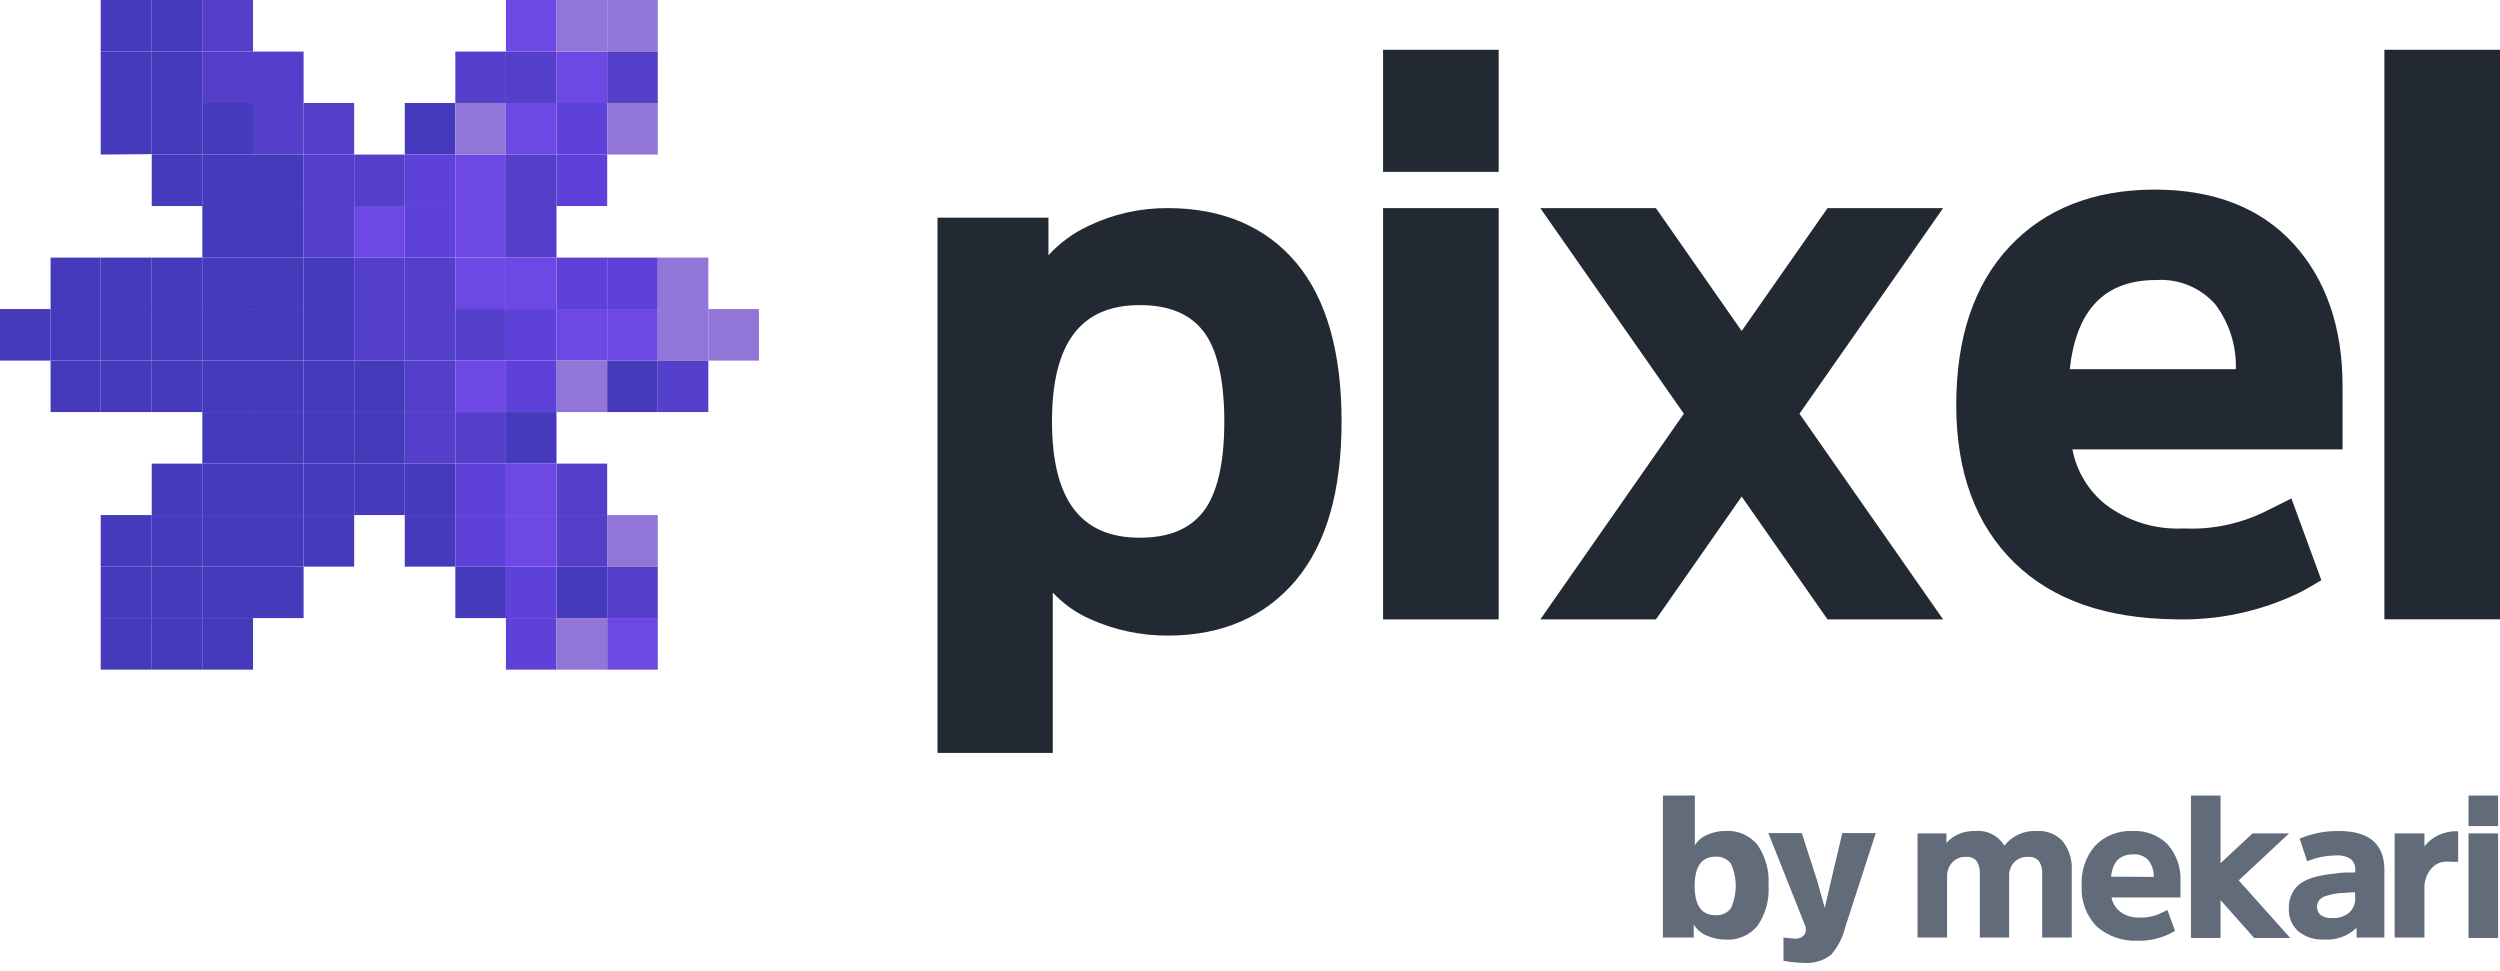 <svg width="224" height="87" viewBox="0 0 224 87" fill="none" xmlns="http://www.w3.org/2000/svg">
<path d="M13.596 0H9.024V4.62H13.596V0Z" fill="#4539BC"/>
<path d="M13.596 55.38H9.024V60L13.596 60V55.38Z" fill="#4539BC"/>
<path d="M49.862 0H45.33V4.62H49.862V0Z" fill="#6D48E5"/>
<path d="M49.862 55.38H45.33V60H49.862V55.38Z" fill="#5E41D8"/>
<path d="M13.596 4.62H9.024V9.23H13.596V4.62Z" fill="#4539BC"/>
<path d="M13.596 50.77H9.024V55.38H13.596V50.77Z" fill="#4539BC"/>
<path d="M45.33 4.62H40.798V9.23H45.33V4.62Z" fill="#533FC9"/>
<path d="M45.33 50.77H40.798V55.38H45.33V50.77Z" fill="#4539BC"/>
<path d="M13.596 9.23H9.024V13.85L13.596 13.81V9.23Z" fill="#4539BC"/>
<path d="M13.596 46.15H9.024V50.77H13.596V46.15Z" fill="#4539BC"/>
<path d="M40.798 9.23H36.266V13.85H40.798V9.23Z" fill="#4539BC"/>
<path d="M40.798 46.15H36.266V50.77H40.798V46.15Z" fill="#4539BC"/>
<path d="M22.67 9.23H18.128V13.85H22.67V9.23Z" fill="#4539BC"/>
<path d="M22.67 46.15H18.128V50.77H22.67V46.15Z" fill="#4539BC"/>
<path d="M49.862 9.23H45.33V13.85H49.862V9.23Z" fill="#6D48E5"/>
<path d="M49.862 46.15H45.33V50.77H49.862V46.15Z" fill="#6D48E5"/>
<path d="M22.67 13.85H18.128V18.46H22.67V13.85Z" fill="#4539BC"/>
<path d="M22.67 18.46H18.128V23.08H22.67V18.46Z" fill="#4539BC"/>
<path d="M22.67 23.08H18.128V27.69H22.67V23.08Z" fill="#4539BC"/>
<path d="M9.024 23.08H4.532V27.69H9.024V23.08Z" fill="#4539BC"/>
<path d="M54.404 23.08H49.862V27.69H54.404V23.08Z" fill="#5E41D8"/>
<path d="M22.67 27.69H18.128V32.31H22.67V27.69Z" fill="#4539BC"/>
<path d="M9.024 27.69H4.532V32.31H9.024V27.69Z" fill="#4539BC"/>
<path d="M4.532 27.69H0V32.31H4.532V27.69Z" fill="#4539BC"/>
<path d="M54.404 27.69H49.862V32.31H54.404V27.69Z" fill="#6D48E5"/>
<path d="M22.67 32.31H18.128V36.92H22.67V32.31Z" fill="#4539BC"/>
<path d="M9.024 32.31H4.532V36.92H9.024V32.31Z" fill="#4539BC"/>
<path d="M54.404 32.31H49.862V36.92H54.404V32.31Z" fill="#9176D7"/>
<path d="M22.67 36.92H18.128V41.54H22.67V36.92Z" fill="#4539BC"/>
<path d="M22.67 41.54H18.128V46.15H22.67V41.54Z" fill="#4539BC"/>
<path d="M18.138 41.54H13.596V46.15H18.138V41.54Z" fill="#4539BC"/>
<path d="M45.33 13.85H40.798V18.46H45.33V13.85Z" fill="#6D48E5"/>
<path d="M45.33 18.46H40.798V23.08H45.33V18.46Z" fill="#6D48E5"/>
<path d="M45.33 23.08H40.798V27.69H45.33V23.08Z" fill="#6D48E5"/>
<path d="M45.33 27.69H40.798V32.31H45.33V27.69Z" fill="#533FC9"/>
<path d="M45.33 32.31H40.798V36.92H45.33V32.31Z" fill="#6D48E5"/>
<path d="M45.33 36.92H40.798V41.54H45.33V36.92Z" fill="#533FC9"/>
<path d="M45.33 41.54H40.798V46.15H45.33V41.54Z" fill="#5E41D8"/>
<path d="M22.67 4.62H18.128V9.23H22.67V4.62Z" fill="#533FC9"/>
<path d="M22.67 50.77H18.128V55.38H22.67V50.77Z" fill="#4539BC"/>
<path d="M54.404 4.62H49.862V9.23H54.404V4.62Z" fill="#6D48E5"/>
<path d="M54.404 50.77H49.862V55.38H54.404V50.77Z" fill="#4539BC"/>
<path d="M22.67 0H18.128V4.62H22.67V0Z" fill="#533FC9"/>
<path d="M22.67 55.38H18.128V60H22.67V55.38Z" fill="#4539BC"/>
<path d="M58.936 0H54.404V4.62H58.936V0Z" fill="#9176D7"/>
<path d="M58.936 55.38H54.404V60H58.936V55.38Z" fill="#6D48E5"/>
<path d="M18.138 0H13.596V4.62H18.138V0Z" fill="#4539BC"/>
<path d="M18.138 55.38H13.596V60H18.138V55.38Z" fill="#4539BC"/>
<path d="M54.404 0H49.862V4.62H54.404V0Z" fill="#9176D7"/>
<path d="M54.404 55.38H49.862V60H54.404V55.38Z" fill="#9176D7"/>
<path d="M18.138 4.62H13.596V9.23H18.138V4.62Z" fill="#4539BC"/>
<path d="M18.138 50.77H13.596V55.38H18.138V50.77Z" fill="#4539BC"/>
<path d="M49.862 4.62H45.33V9.23H49.862V4.62Z" fill="#533FC9"/>
<path d="M49.862 50.77H45.33V55.38H49.862V50.77Z" fill="#5E41D8"/>
<path d="M18.138 9.23H13.596V13.85H18.138V9.23Z" fill="#4539BC"/>
<path d="M18.138 46.15H13.596V50.77H18.138V46.15Z" fill="#4539BC"/>
<path d="M45.33 9.23H40.798V13.85H45.33V9.23Z" fill="#9176D7"/>
<path d="M45.33 46.15H40.798V50.77H45.33V46.15Z" fill="#5E41D8"/>
<path d="M18.138 13.85H13.596V18.46H18.138V13.85Z" fill="#4539BC"/>
<path d="M40.798 13.85H36.266V18.46H40.798V13.85Z" fill="#5E41D8"/>
<path d="M40.798 18.46H36.266V23.08H40.798V18.46Z" fill="#5E41D8"/>
<path d="M40.798 23.08H36.266V27.69H40.798V23.08Z" fill="#533FC9"/>
<path d="M40.798 27.69H36.266V32.31H40.798V27.69Z" fill="#533FC9"/>
<path d="M40.798 32.31H36.266V36.92H40.798V32.31Z" fill="#533FC9"/>
<path d="M40.798 36.92H36.266V41.54H40.798V36.92Z" fill="#533FC9"/>
<path d="M40.798 41.54H36.266V46.15H40.798V41.54Z" fill="#4539BC"/>
<path d="M36.266 13.85H31.734V18.46H36.266V13.85Z" fill="#533FC9"/>
<path d="M36.266 18.46H31.734V23.08H36.266V18.46Z" fill="#6D48E5"/>
<path d="M36.266 23.08H31.734V27.69H36.266V23.08Z" fill="#533FC9"/>
<path d="M36.266 27.69H31.734V32.31H36.266V27.69Z" fill="#533FC9"/>
<path d="M36.266 32.31H31.734V36.92H36.266V32.31Z" fill="#4539BC"/>
<path d="M36.266 36.92H31.734V41.54H36.266V36.92Z" fill="#4539BC"/>
<path d="M36.266 41.54H31.734V46.15H36.266V41.54Z" fill="#4539BC"/>
<path d="M27.202 9.23H22.67V13.85H27.202V9.23Z" fill="#533FC9"/>
<path d="M27.202 46.15H22.67V50.77H27.202V46.15Z" fill="#4539BC"/>
<path d="M54.404 9.23H49.862V13.85H54.404V9.23Z" fill="#5E41D8"/>
<path d="M54.404 46.15H49.862V50.77H54.404V46.15Z" fill="#533FC9"/>
<path d="M27.202 13.85H22.67V18.46H27.202V13.85Z" fill="#4539BC"/>
<path d="M27.202 18.46H22.67V23.08H27.202V18.46Z" fill="#4539BC"/>
<path d="M27.202 23.08H22.67V27.69H27.202V23.08Z" fill="#4539BC"/>
<path d="M13.596 23.08H9.024V27.69H13.596V23.08Z" fill="#4539BC"/>
<path d="M58.936 23.08H54.404V27.69H58.936V23.08Z" fill="#5E41D8"/>
<path d="M27.202 27.69H22.67V32.31H27.202V27.69Z" fill="#4539BC"/>
<path d="M13.596 27.69H9.024V32.31H13.596V27.69Z" fill="#4539BC"/>
<path d="M58.936 27.69H54.404V32.31H58.936V27.69Z" fill="#6D48E5"/>
<path d="M27.202 32.31H22.67V36.92H27.202V32.31Z" fill="#4539BC"/>
<path d="M13.596 32.31H9.024V36.92H13.596V32.31Z" fill="#4539BC"/>
<path d="M58.936 32.31H54.404V36.92H58.936V32.31Z" fill="#4539BC"/>
<path d="M27.202 36.92H22.67V41.54H27.202V36.92Z" fill="#4539BC"/>
<path d="M27.202 41.54H22.67V46.15H27.202V41.54Z" fill="#4539BC"/>
<path d="M49.862 13.85H45.33V18.46H49.862V13.85Z" fill="#533FC9"/>
<path d="M49.862 18.46H45.33V23.08H49.862V18.46Z" fill="#533FC9"/>
<path d="M49.862 23.08H45.33V27.69H49.862V23.08Z" fill="#6D48E5"/>
<path d="M49.862 27.69H45.33V32.31H49.862V27.69Z" fill="#5E41D8"/>
<path d="M49.862 32.31H45.33V36.92H49.862V32.31Z" fill="#5E41D8"/>
<path d="M49.862 36.92H45.33V41.54H49.862V36.92Z" fill="#4539BC"/>
<path d="M49.862 41.54H45.33V46.15H49.862V41.54Z" fill="#6D48E5"/>
<path d="M54.404 41.54H49.862V46.15H54.404V41.54Z" fill="#533FC9"/>
<path d="M31.734 9.23H27.202V13.85H31.734V9.23Z" fill="#533FC9"/>
<path d="M31.734 46.15H27.202V50.77H31.734V46.15Z" fill="#4539BC"/>
<path d="M58.936 9.23H54.404V13.85H58.936V9.23Z" fill="#9176D7"/>
<path d="M58.936 46.15H54.404V50.77H58.936V46.15Z" fill="#9176D7"/>
<path d="M31.734 13.85H27.202V18.46H31.734V13.85Z" fill="#533FC9"/>
<path d="M31.734 18.46H27.202V23.08H31.734V18.46Z" fill="#533FC9"/>
<path d="M31.734 23.08H27.202V27.69H31.734V23.08Z" fill="#4539BC"/>
<path d="M18.138 23.08H13.596V27.69H18.138V23.08Z" fill="#4539BC"/>
<path d="M63.468 23.08H58.936V27.69H63.468V23.08Z" fill="#9176D7"/>
<path d="M31.734 27.69H27.202V32.31H31.734V27.69Z" fill="#4539BC"/>
<path d="M18.138 27.69H13.596V32.31H18.138V27.69Z" fill="#4539BC"/>
<path d="M63.468 27.69H58.936V32.31H63.468V27.69Z" fill="#9176D7"/>
<path d="M68 27.69H63.468V32.31H68V27.69Z" fill="#9176D7"/>
<path d="M31.734 32.31H27.202V36.92H31.734V32.31Z" fill="#4539BC"/>
<path d="M18.138 32.31H13.596V36.92H18.138V32.31Z" fill="#4539BC"/>
<path d="M63.468 32.31H58.936V36.92H63.468V32.31Z" fill="#533FC9"/>
<path d="M31.734 36.92H27.202V41.54H31.734V36.92Z" fill="#4539BC"/>
<path d="M31.734 41.54H27.202V46.15H31.734V41.54Z" fill="#4539BC"/>
<path d="M54.404 13.85H49.862V18.46H54.404V13.85Z" fill="#5E41D8"/>
<path d="M27.202 4.62H22.67V9.23H27.202V4.62Z" fill="#533FC9"/>
<path d="M27.202 50.77H22.67V55.38H27.202V50.77Z" fill="#4539BC"/>
<path d="M58.936 4.62H54.404V9.23H58.936V4.62Z" fill="#533FC9"/>
<path d="M58.936 50.77H54.404V55.38H58.936V50.77Z" fill="#533FC9"/>
<path d="M223.83 71.28H221.18V74.02H223.83V71.28Z" fill="#626B79"/>
<path d="M184.82 75.38C184.53 75.064 184.173 74.816 183.775 74.657C183.377 74.498 182.948 74.43 182.52 74.46C181.962 74.423 181.403 74.523 180.892 74.751C180.381 74.98 179.934 75.329 179.59 75.77C179.322 75.326 178.933 74.967 178.47 74.736C178.006 74.504 177.486 74.408 176.97 74.46C176.333 74.439 175.703 74.594 175.15 74.91C174.871 75.079 174.618 75.288 174.4 75.53V74.67H171.81V84H174.46V78.58C174.436 78.1 174.601 77.63 174.92 77.27C175.077 77.102 175.27 76.971 175.485 76.886C175.699 76.801 175.93 76.765 176.16 76.78C176.334 76.761 176.51 76.784 176.673 76.846C176.837 76.909 176.983 77.01 177.1 77.14C177.317 77.486 177.419 77.892 177.39 78.3V84H180.02V78.48C180.002 78.03 180.164 77.591 180.47 77.26C180.625 77.098 180.814 76.971 181.022 76.888C181.231 76.805 181.455 76.768 181.68 76.78C181.863 76.756 182.05 76.776 182.223 76.839C182.397 76.901 182.554 77.005 182.68 77.14C182.907 77.49 183.012 77.904 182.98 78.32V84H185.63V77.93C185.674 77.01 185.387 76.105 184.82 75.38Z" fill="#626B79"/>
<path d="M200.59 78.88L205.11 74.67H201.83L198.96 77.34V71.28H196.31V84.04H198.96V80.65L201.97 84.04H205.2L200.59 78.88Z" fill="#626B79"/>
<path d="M217.89 75.18C217.643 75.368 217.422 75.587 217.23 75.83V74.67H214.56V84H217.23V79.53C217.222 78.93 217.424 78.347 217.8 77.88C218.079 77.529 218.478 77.294 218.92 77.22C219.175 77.185 219.434 77.185 219.69 77.22H220.25V74.48C219.407 74.442 218.576 74.689 217.89 75.18Z" fill="#626B79"/>
<path d="M194.25 75.69C193.839 75.269 193.342 74.942 192.794 74.73C192.245 74.517 191.657 74.425 191.07 74.46C190.455 74.428 189.839 74.528 189.265 74.752C188.691 74.976 188.171 75.32 187.74 75.76C186.875 76.753 186.437 78.046 186.52 79.36C186.478 80.026 186.574 80.693 186.803 81.32C187.032 81.946 187.388 82.518 187.85 83C188.862 83.892 190.182 84.355 191.53 84.29C192.512 84.315 193.485 84.106 194.37 83.68C194.55 83.6 194.71 83.49 194.88 83.4L194.2 81.54L193.65 81.8C193.048 82.097 192.381 82.238 191.71 82.21C191.075 82.242 190.449 82.051 189.94 81.67C189.548 81.353 189.282 80.906 189.19 80.41H195.37V78.94C195.426 77.753 195.025 76.591 194.25 75.69ZM189.15 78.55C189.3 77.19 189.95 76.55 191.15 76.55C191.403 76.53 191.657 76.569 191.893 76.662C192.128 76.756 192.34 76.902 192.51 77.09C192.831 77.516 192.996 78.038 192.98 78.57L189.15 78.55Z" fill="#626B79"/>
<path d="M209.57 74.46C208.362 74.44 207.163 74.671 206.05 75.14L206.71 77.14H206.8C207.589 76.824 208.43 76.658 209.28 76.65C209.757 76.608 210.235 76.724 210.64 76.98C210.777 77.106 210.883 77.261 210.951 77.435C211.018 77.608 211.045 77.795 211.03 77.98V78.17C210.33 78.17 209.73 78.17 209.22 78.27C208.664 78.319 208.113 78.41 207.57 78.54C207.097 78.647 206.645 78.83 206.23 79.08C205.876 79.314 205.587 79.634 205.39 80.01C205.173 80.43 205.066 80.898 205.08 81.37C205.057 81.758 205.122 82.147 205.269 82.507C205.416 82.867 205.642 83.189 205.93 83.45C206.57 83.96 207.373 84.219 208.19 84.18C208.73 84.225 209.273 84.154 209.783 83.973C210.293 83.792 210.759 83.505 211.15 83.13V84H213.64V77.9C213.62 75.61 212.26 74.46 209.57 74.46ZM211.03 80.46C211.039 80.702 210.997 80.943 210.905 81.167C210.814 81.391 210.676 81.594 210.5 81.76C210.057 82.124 209.491 82.302 208.92 82.26C208.565 82.283 208.212 82.184 207.92 81.98C207.738 81.81 207.626 81.579 207.606 81.331C207.586 81.084 207.658 80.837 207.81 80.64C208.006 80.44 208.256 80.301 208.53 80.24C208.898 80.129 209.277 80.055 209.66 80.02C210.01 80.02 210.47 79.96 211.01 79.94L211.03 80.46Z" fill="#626B79"/>
<path d="M223.83 74.67H221.18V84.04H223.83V74.67Z" fill="#626B79"/>
<path d="M151.76 84H149V71.28H151.86V75.73C152.128 75.305 152.524 74.976 152.99 74.79C153.503 74.562 154.059 74.446 154.62 74.45C155.156 74.42 155.693 74.515 156.186 74.729C156.679 74.942 157.115 75.268 157.46 75.68C158.198 76.748 158.55 78.035 158.46 79.33C158.551 80.622 158.198 81.906 157.46 82.97C157.115 83.381 156.678 83.705 156.185 83.917C155.692 84.129 155.156 84.222 154.62 84.19C154.038 84.191 153.461 84.068 152.93 83.83C152.442 83.633 152.031 83.282 151.76 82.83V84ZM153.71 82C153.974 82.02 154.238 81.974 154.479 81.866C154.72 81.758 154.93 81.591 155.09 81.38C155.374 80.751 155.521 80.07 155.521 79.38C155.521 78.69 155.374 78.009 155.09 77.38C154.93 77.169 154.72 77.002 154.479 76.894C154.238 76.786 153.974 76.74 153.71 76.76C152.47 76.76 151.84 77.63 151.84 79.39C151.84 81.15 152.47 82 153.71 82Z" fill="#626B79"/>
<path d="M165.32 83.12C165.101 84.014 164.672 84.844 164.07 85.54C163.39 86.07 162.54 86.333 161.68 86.28C161.049 86.263 160.421 86.199 159.8 86.09V84C159.8 84 160.7 84.11 160.91 84.11C161.066 84.109 161.22 84.071 161.359 84C161.498 83.929 161.618 83.826 161.71 83.7C161.775 83.57 161.809 83.426 161.809 83.28C161.809 83.134 161.775 82.99 161.71 82.86L158.44 74.64H161.44L162.81 78.89L163.5 81.35L164.07 78.89L165.07 74.64H168.07L165.32 83.12Z" fill="#626B79"/>
<path d="M193.073 16.988C187.626 16.988 183.242 18.706 180.06 22.093C176.879 25.48 175.279 30.245 175.279 36.28C175.279 42.314 177.028 47.039 180.488 50.416C183.947 53.793 188.769 55.411 194.873 55.491C198.72 55.605 202.538 54.79 206.007 53.114C206.693 52.774 207.339 52.364 207.995 51.985L205.311 44.662L203.183 45.721C200.849 46.916 198.245 47.477 195.628 47.349C193.132 47.472 190.671 46.716 188.669 45.211C187.119 43.974 186.061 42.22 185.687 40.266H209.894V34.601C209.894 29.326 208.412 25.03 205.49 21.834C202.567 18.637 198.382 16.988 193.073 16.988ZM185.449 33.083C186.045 27.728 188.58 25.09 193.203 25.09C194.188 25.026 195.176 25.188 196.09 25.564C197.005 25.939 197.822 26.519 198.481 27.258C199.746 28.928 200.399 30.985 200.33 33.083H185.449Z" fill="#232933"/>
<path d="M134.282 18.646H123.923V55.501H134.282V18.646Z" fill="#232933"/>
<path d="M134.282 4.46H123.923V15.4H134.282V4.46Z" fill="#232933"/>
<path d="M224 4.46H213.641V55.491H224V4.46Z" fill="#232933"/>
<path d="M104.638 18.646C102.168 18.629 99.726 19.179 97.5 20.255C96.154 20.884 94.944 21.773 93.941 22.872V19.506H84V67.46H94.329V53.094C95.256 54.088 96.371 54.886 97.609 55.441C99.817 56.445 102.214 56.959 104.638 56.95C109.539 56.95 113.416 55.222 116.139 51.955C118.863 48.688 120.205 43.962 120.205 37.748C120.205 31.534 118.843 26.759 116.139 23.542C113.436 20.325 109.539 18.646 104.638 18.646ZM107.809 45.851C106.576 47.419 104.717 48.178 102.113 48.178C96.834 48.178 94.259 44.772 94.259 37.758C94.259 30.745 96.834 27.338 102.113 27.338C104.717 27.338 106.576 28.098 107.809 29.666C109.042 31.235 109.698 34.002 109.698 37.758C109.698 41.515 109.061 44.242 107.809 45.851Z" fill="#232933"/>
<path d="M163.747 18.646L156.053 29.656L148.368 18.646H138.01L150.874 37.069L138.01 55.501H148.368L156.053 44.492L163.747 55.501H174.106L161.232 37.069L174.106 18.646H163.747Z" fill="#232933"/>
</svg>

